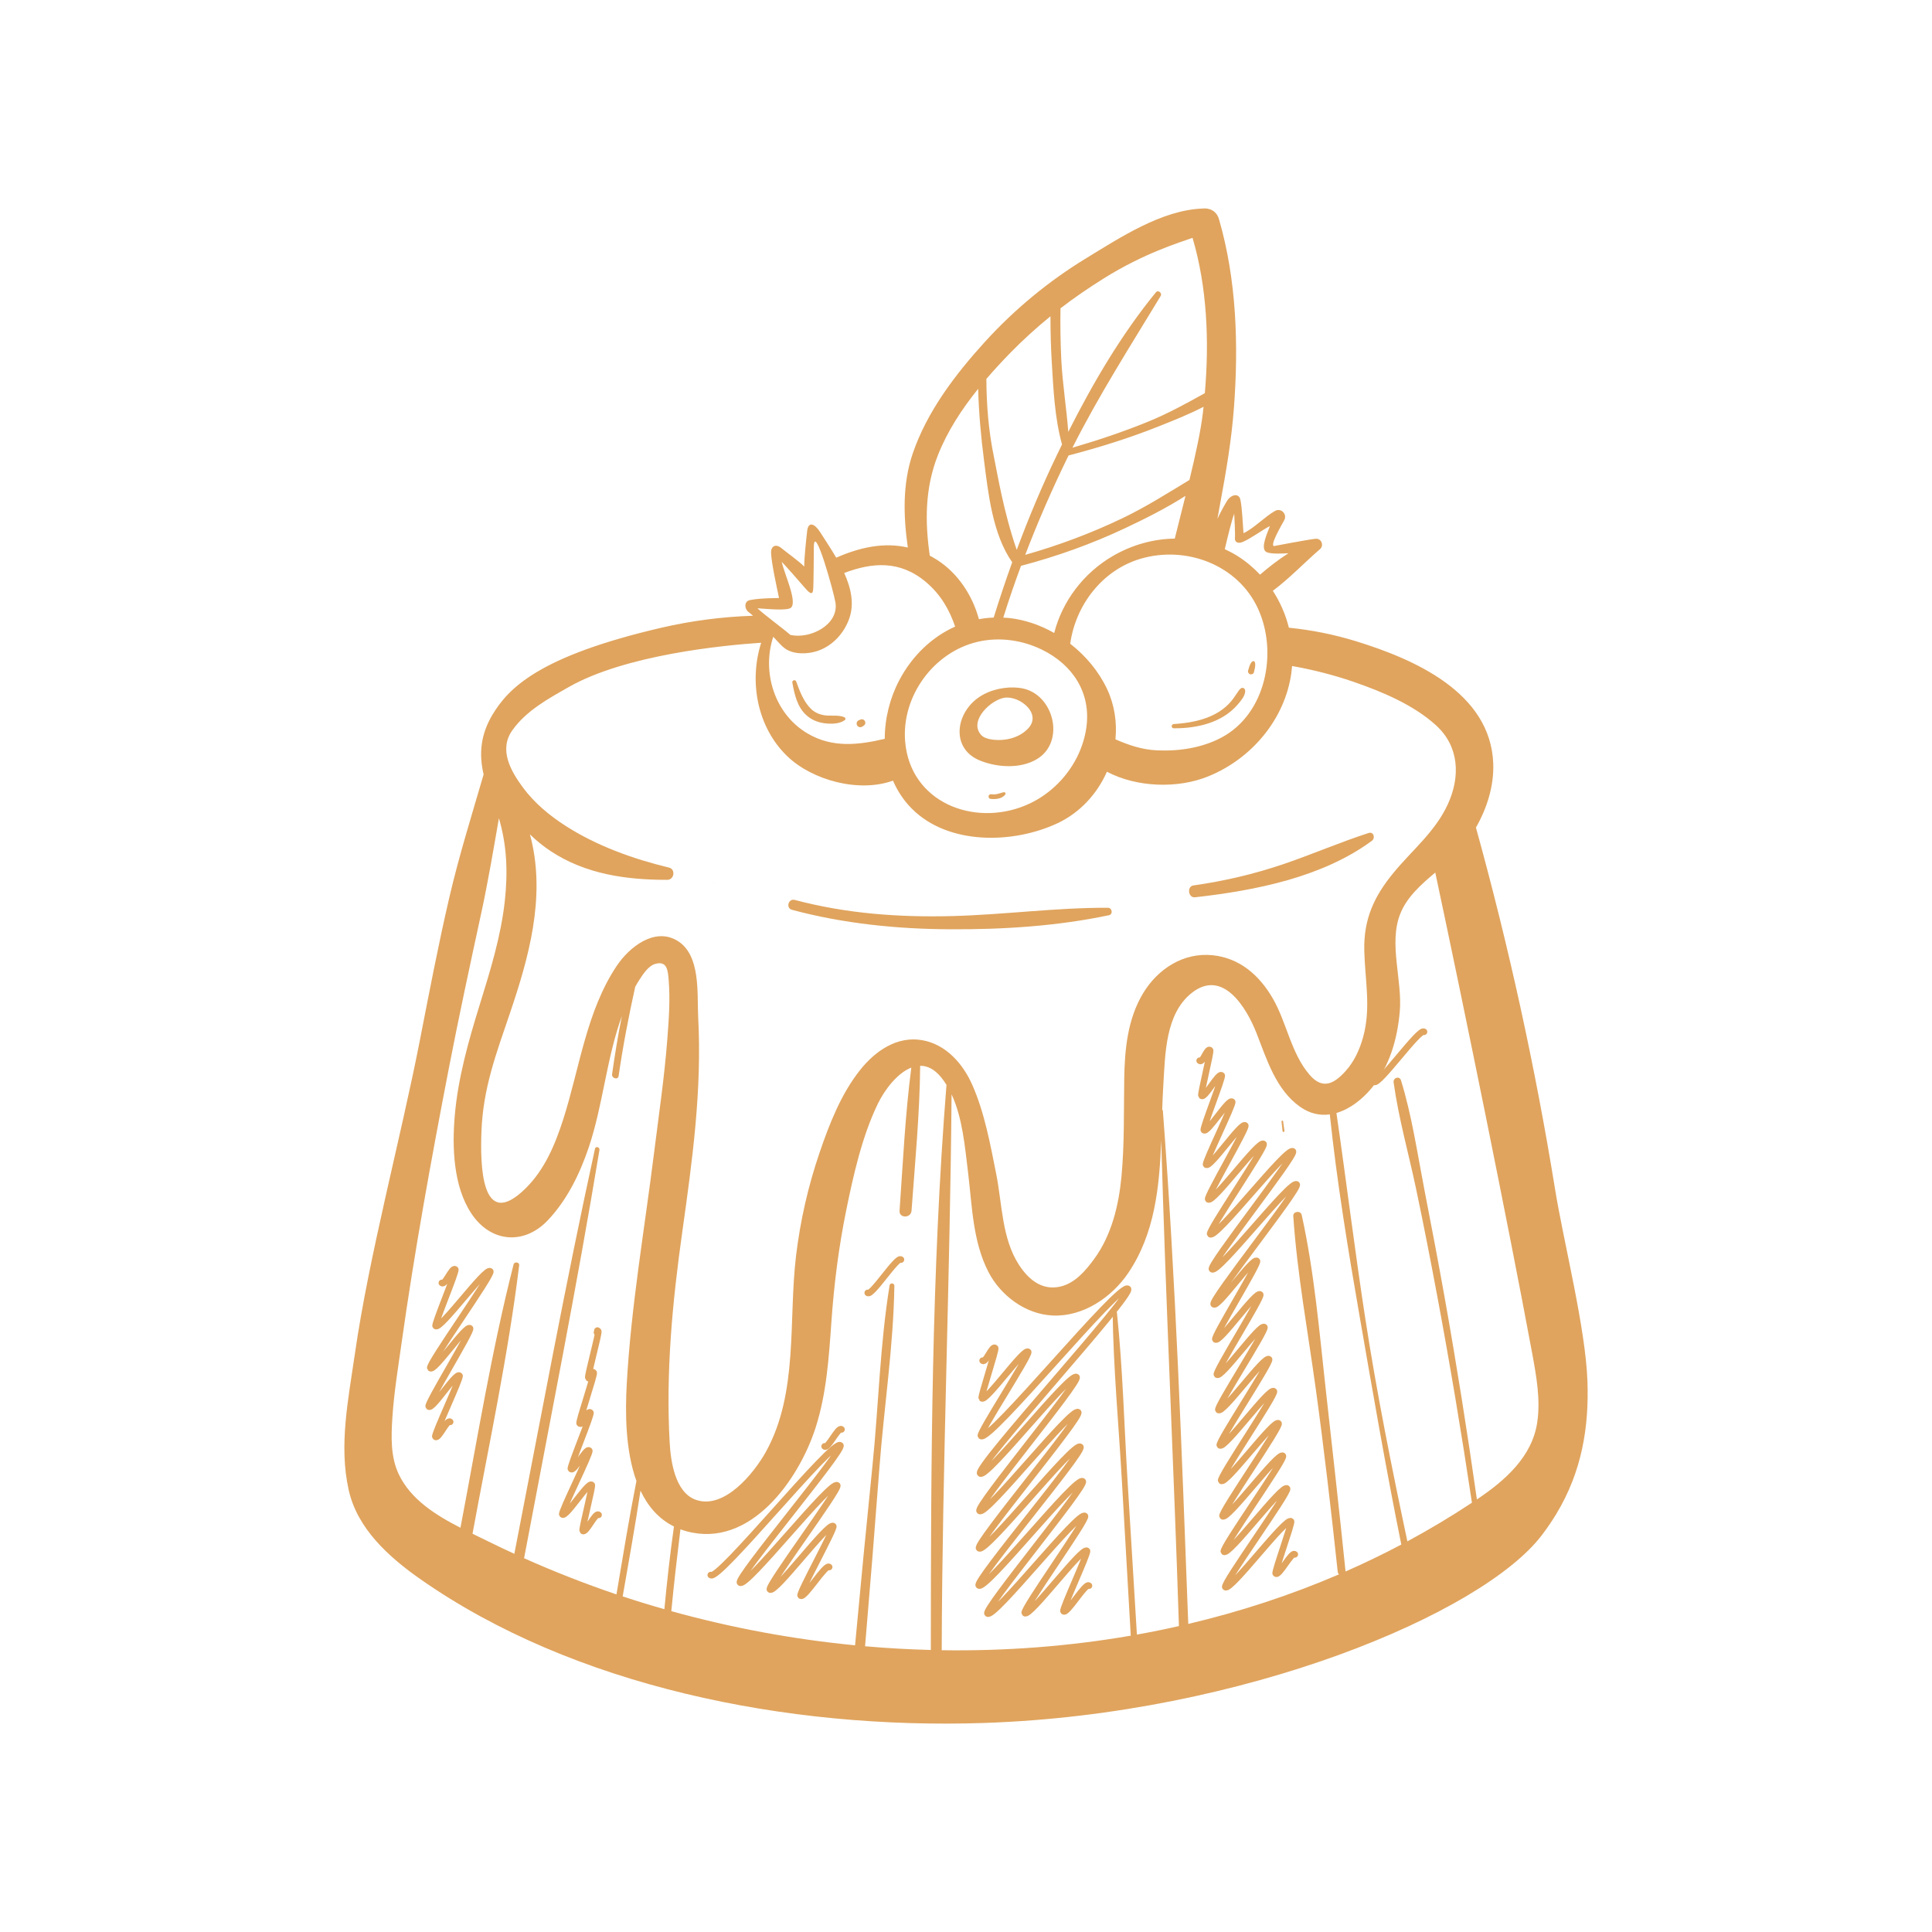 <?xml version="1.0" encoding="utf-8"?>
<!-- Generator: Adobe Illustrator 28.0.0, SVG Export Plug-In . SVG Version: 6.00 Build 0)  -->
<svg version="1.1" id="doodles" xmlns="http://www.w3.org/2000/svg" xmlns:xlink="http://www.w3.org/1999/xlink" x="0px" y="0px"
	 viewBox="0 0 898.72 898.72" style="enable-background:new 0 0 898.72 898.72;" xml:space="preserve">
<style type="text/css">
	.st0{fill:#403536;}
	.st1{fill:#E0A45E;}
	.st2{fill:none;stroke:#E0A45E;stroke-width:2.979;stroke-linecap:round;stroke-linejoin:round;}
	.st3{fill:none;stroke:#E0A45E;stroke-width:2.717;stroke-linecap:round;stroke-linejoin:round;}
	.st4{fill:none;stroke:#E0A45E;stroke-width:2.973;stroke-linecap:round;stroke-linejoin:round;}
	.st5{fill:none;stroke:#E0A45E;stroke-width:2.936;stroke-linecap:round;stroke-linejoin:round;}
	.st6{fill:none;stroke:#E0A45E;stroke-width:3.169;stroke-linecap:round;stroke-linejoin:round;}
	.st7{fill:none;stroke:#E0A45E;stroke-width:3.027;stroke-linecap:round;stroke-linejoin:round;}
	.st8{fill:none;stroke:#E0A45E;stroke-width:2.937;stroke-linecap:round;stroke-linejoin:round;}
</style>
<g>
	<g>
		<g>
			<path class="st1" d="M455.92,353.82c8.03,3.22,18.78,3.9,26.43-0.7c13.49-8.1,7.82-30.51-7.23-33c-0.99-0.16-2.02-0.27-3.06-0.31
				c-6.44-0.28-13.53,1.73-18.36,5.79C444.09,333.68,443.06,348.66,455.92,353.82z M467.56,324.53c6.84-0.77,17.14,7.33,10.79,14.24
				c-4.24,4.61-11.19,6.15-17.25,5.19c-1.82-0.29-3.71-0.88-4.89-2.29C450.62,334.94,461.38,325.22,467.56,324.53z"/>
			<path class="st1" d="M332.02,410.65c-0.1,0-0.1,0.15,0,0.15C332.12,410.81,332.12,410.65,332.02,410.65z"/>
			<path class="st1" d="M368.42,423.23c23.77,6.38,48.66,8.92,73.24,9.05c24.78,0.14,49.91-1.43,74.2-6.54
				c1.98-0.42,1.49-3.46-0.47-3.47c-24.16-0.1-48.17,3.22-72.31,3.86c-24.86,0.65-49.28-1.11-73.39-7.51
				C366.71,417.84,365.44,422.43,368.42,423.23z"/>
			<path class="st1" d="M555.87,417.4c27.93-3.14,59.25-9.27,82.33-26.31c1.67-1.23,0.78-4.35-1.52-3.61
				c-13.5,4.35-26.54,10.05-39.99,14.6c-13.58,4.59-27.38,7.79-41.56,9.81C552.03,412.33,552.72,417.76,555.87,417.4z"/>
			<path class="st1" d="M738.44,642.47c-0.88-24.89-11.05-64.48-15.08-89.39c-9.18-56.66-21.49-112.81-36.79-168.13
				c5.21-9.07,8.45-19.56,8.05-29.87c-1.3-33.05-36.86-48.5-64.05-56.86c-10.16-3.12-20.52-5.16-31.01-6.23
				c-1.52-6.1-4.04-11.91-7.47-17.16c7.8-5.81,14.79-13.22,21.93-19.37c2.02-1.74,0.65-5.18-2.16-4.83
				c-4.79,0.6-18.34,3.23-19.24,3.38c-2.01-0.39,3.74-10.08,4.8-12.07c1.47-2.76-1.49-5.83-4.29-4.28
				c-4.6,2.55-9.95,8.21-14.69,10.36c-0.33-3.9-0.6-11.63-1.43-15.53c-0.73-3.42-4.48-2.32-6.16,0.42
				c-1.66,2.71-3.16,5.54-4.54,8.44c0.47-2.59,0.93-5.16,1.39-7.65c2.71-14.59,5.19-29.22,6.3-44.02
				c2.18-29.2,1.25-59.48-6.96-87.73c-1.15-3.96-4.6-5.36-7.82-4.93c-18.89,0.76-38.19,13.5-53.87,23.05
				c-17.49,10.66-33.41,23.8-47.19,38.95c-13.73,15.09-26.9,32.38-33.56,51.88c-4.79,14.01-4.41,29.03-2.3,43.8
				c-11.21-2.57-22.37-0.07-33.31,4.72c-2.46-4.22-5.16-8.21-7.41-11.78c-2.67-4.24-5.61-5.16-6.11-0.63
				c-0.46,4.17-1.38,12.36-1.35,16.54c-2.5-2.52-7.88-6.31-10.55-8.52c-2.95-2.45-5.09-0.71-4.89,2.35
				c0.35,5.37,2.36,14.32,3.7,20.8c-2.2,0.05-4.5,0.09-5.17,0.13c-2.87,0.14-5.55,0.29-8.36,0.84c-2.83,0.55-2.56,4.1-0.72,5.5
				c0.74,0.56,1.45,1.16,2.14,1.78c-14.36,0.49-28.62,2.32-42.64,5.58c-56.99,13.24-71.13,28.12-78.54,40.45
				c-5.57,9.28-6.36,18.39-4.12,27.79c-5.55,19.02-11.47,37.94-15.96,57.24c-5.13,22.06-9.39,44.36-13.73,66.58
				c-8.87,45.47-23.64,99.98-30.22,145.84c-2.99,20.85-7.53,42.3-2.86,63.21c4.01,17.95,18.56,31.12,33.42,41.52
				c70.89,49.62,169.88,69.95,262.3,66.84c120.82-4.07,231.79-50.98,259.4-87.48c2.34-3.09,4.54-6.29,6.55-9.61
				C735.94,684.53,739.19,663.68,738.44,642.47z M574.12,238.98c0.08,0.55,0.51,9.45,0.34,11.39c-0.16,1.8,1.43,2.63,3.54,1.77
				c3.66-1.48,9.21-5.66,12.74-7.43c-1.28,3.47-4.41,10.07-1.87,11.94c1.79,1.32,9.11,0.77,10.5,0.69
				c-4.81,3.09-9.02,6.36-13.23,9.98c-3.08-3.28-6.56-6.21-10.45-8.66c-1.93-1.21-3.92-2.26-5.95-3.2
				C571.19,249.34,572.84,242.45,574.12,238.98z M585.31,283.38c9.17,20.35,3.5,48.64-16.96,59.63c-9.08,4.87-19.82,6.5-30.04,6.04
				c-7.21-0.32-13.35-2.5-19.43-5.13c0.77-7.91-0.41-16.03-3.94-23.5c-3.83-8.11-9.85-15.33-17.1-20.97
				c2.5-17.96,14.91-34.28,32.73-39.53C551.79,253.67,576.02,262.76,585.31,283.38z M523.26,245.75c9.32-4.39,19.13-9.3,28.2-15.08
				c-1.72,6.89-3.46,13.68-4.99,19.88c-9.87,0.12-19.81,2.86-28.82,8.09c-13.67,7.95-23.52,21.11-27.26,35.81
				c-6.55-3.71-13.71-6.18-20.97-6.96c-0.91-0.1-1.82-0.13-2.72-0.18c2.54-8.12,5.3-16.15,8.24-24.09
				C491.53,258.84,507.74,253.07,523.26,245.75z M476.91,258.1c5.86-15.3,12.41-30.32,19.64-45.17c0.17-0.36,0.36-0.71,0.54-1.06
				c14.13-3.7,28.1-8.03,41.68-13.44c6.87-2.74,14.19-5.63,21.09-9.19c-0.11,0.97-0.2,1.94-0.32,2.9
				c-1.02,8.56-3.48,19.71-6.24,31.13c-10.21,6.18-20.26,12.57-31.14,17.78C507.56,248.05,492.45,253.7,476.91,258.1z M484.87,302.3
				c14.17,6.99,22.76,20.05,20.47,36.17c-0.7,4.96-2.28,9.74-4.55,14.15c-5.04,9.78-13.55,17.78-23.73,22.02
				c-24.27,10.09-53.68-1.5-56.01-29.74c-1.73-21,13.23-41.59,33.79-46.36C464.91,296.2,475.64,297.74,484.87,302.3z M493.31,143.42
				c6.51-5.02,13.31-9.64,20.27-13.99c18.77-11.73,34.96-16.56,41.16-18.8c6.81,23.04,7.81,48.19,5.72,72.26
				c-8.53,4.74-17.03,9.43-26.24,13.2c-11.54,4.72-23.37,8.68-35.34,12.17c12.29-24.41,26.89-47.21,41.04-70.58
				c0.81-1.34-1.18-2.98-2.22-1.71c-16.06,19.64-29.27,42.15-40.76,64.93c-0.84-11.16-2.68-22.29-3.25-33.48
				C493.3,159.42,493.19,151.42,493.31,143.42z M470,164.11c5.87-6.01,12.12-11.67,18.65-16.99c0,7.26,0.19,14.52,0.63,21.77
				c0.75,12.47,1.38,25.76,4.75,37.86c-0.8,1.62-1.59,3.25-2.37,4.87c-6.92,14.35-13.11,29.14-18.7,44.16
				c-6.11-17.55-9.01-35.54-10.67-43.57c-2.43-11.75-3.4-23.87-3.45-35.95C462.46,172.03,466.22,167.98,470,164.11z M436.37,211.54
				c4.37-11,11.05-21.24,18.64-30.67c0.31,11.13,1.3,22.23,2.74,33.37c1.97,15.35,3.96,34.26,13.1,47.31
				c-3.07,8.52-5.93,17.11-8.61,25.72c-2.34,0.09-4.62,0.35-6.87,0.76c-3.03-11.22-9.93-21.52-19.51-27.61
				c-1.12-0.71-2.23-1.35-3.35-1.94C430.26,242.74,430.18,227.11,436.37,211.54z M391.87,293.94c1.3-1.86,2.35-3.89,3.12-6.03
				c2.53-7.02,0.88-14.38-2.28-21.37c12.98-4.93,25.89-6.04,38.03,4.22c6.94,5.86,10.91,12.95,13.57,20.71
				c-10.93,4.89-20.04,13.7-25.97,24.93c-4.36,8.25-6.78,17.82-6.77,27.28c-12.11,2.85-24.32,4.37-35.94-2.5
				c-15.4-9.1-21.34-28.6-15.93-44.97c0.42,0.45,0.84,0.92,1.27,1.36c1.33,1.39,2.66,3.02,4.23,4.12
				c4.09,2.88,10.59,2.64,15.12,1.11C385.01,301.23,389.05,297.99,391.87,293.94z M368.03,282.62c2.85-3-3.1-15.43-4.39-21.27
				c1.68,1.69,8.88,9.86,10.38,11.65c2.19,2.62,3.89,4.18,4.22,1.52c0.27-2.22,0.3-17.95,0.34-20.17
				c0.21-11.5,9.32,21.19,10.06,25.96c1.6,10.24-11.58,17.08-20.95,15.06c-3.01-2.68-12.45-9.63-15.36-12.41
				C356.25,283.17,366.43,284.3,368.03,282.62z M238.37,339.65c6.52-9.13,16.66-14.63,26.19-20.05
				c26.27-14.95,71.45-19.41,89.52-20.61c-5.77,18.14-1.81,39.31,12.09,52.74c11.55,11.15,33.17,17.17,49.23,11.41
				c2.03,4.73,4.89,9.12,8.67,12.94c17.02,17.18,47.3,16.54,67.9,6.85c10.45-4.91,18.42-13.68,22.94-23.94
				c14.16,7.45,33.04,7.8,46.86,2.27c20.23-8.1,35.95-26.51,38.95-48.3c0.14-1.05,0.23-2.09,0.32-3.14
				c9.68,1.71,19.24,4.13,28.51,7.32c13.24,4.55,27.95,10.7,38.44,20.25c10.83,9.86,11.38,23.84,5.54,36.64
				c-5.83,12.78-16.45,21.25-25.19,31.83c-9.16,11.09-14.07,21.72-13.71,36.4c0.34,13.7,3.2,26.54-0.52,40.1
				c-1.59,5.78-4.11,11.37-8.16,15.86c-5.37,5.97-10.67,8.74-16.66,1.87c-8.78-10.08-10.68-24.43-17.31-35.8
				c-6.2-10.66-15.32-18.64-27.87-19.94c-13.52-1.4-25.42,6.27-32.3,17.57c-7.33,12.06-8.65,26.4-8.85,40.17
				c-0.22,14.94,0.12,29.98-1.25,44.87c-1.24,13.5-4.56,27.53-12.7,38.64c-3.96,5.41-8.85,11.24-15.66,12.86
				c-8.57,2.03-14.86-3.22-19.29-9.99c-8.06-12.33-7.86-28.43-10.66-42.45c-2.75-13.76-5.42-28.5-11.13-41.39
				c-4.36-9.85-12.23-18.84-23.32-20.77c-11.74-2.04-21.89,5.11-28.86,13.89c-8.82,11.1-14.26,25.01-18.81,38.32
				c-5.34,15.64-8.99,31.62-10.97,48.02c-3.63,30.12,1.2,63.87-14.1,91.38c-5.48,9.85-19.41,27.01-32.66,22.15
				c-9.55-3.51-11.55-17.91-12.03-26.51c-1.85-32.89,1.28-65.54,5.86-98.06c4.69-33.3,9.2-66.07,7.4-99.8
				c-0.59-10.99,1.37-29.18-9.89-35.76c-10.59-6.19-22.24,3.22-27.97,11.76c-14.15,21.12-17.29,47.58-24.88,71.31
				c-3.75,11.73-8.62,23.43-17.49,32.19c-21.11,20.87-21.11-12.04-20.6-26.22c0.73-20.33,6.91-36.48,13.29-55.3
				c8.75-25.79,16.42-53.35,9.91-80.6c-0.2-0.84-0.42-1.67-0.65-2.5c3.02,2.91,6.26,5.55,9.7,7.82
				c16.24,10.72,35.16,13.35,54.2,13.33c3.23,0,4.02-4.93,0.77-5.71c-16.66-4.02-33.56-10.07-48.13-19.44
				c-7.44-4.78-14.39-10.55-19.69-17.68C237.6,358.69,231.87,348.74,238.37,339.65z M243.79,724.85
				c11.93-63.25,24.56-126.42,35.06-189.91c0.22-1.34-1.78-1.95-2.08-0.57c-13.68,62.55-25.26,125.59-37.51,188.43
				c-4.06-1.87-8.09-3.78-12.08-5.75c-2.38-1.18-4.86-2.37-7.38-3.59c7.63-41.48,16.59-83.04,21.71-124.91
				c0.18-1.5-2.25-1.78-2.61-0.35c-10.27,40.27-16.92,81.64-24.71,122.47c-11.63-5.95-23.11-13.2-28.67-24.83
				c-3.93-8.22-3.56-17.77-2.98-26.65c0.75-11.43,2.63-22.82,4.22-34.15c6.04-42.9,13.8-85.55,22.03-128.08
				c4.68-24.18,9.89-48.25,15.1-72.31c3.16-14.61,5.64-29.32,8.19-44.03c3.68,12.5,4.24,24.8,2.74,38.53
				c-1.8,16.49-6.81,32.52-11.69,48.31c-5.2,16.8-10.02,33.73-11.57,51.32c-1.29,14.67-0.72,32.99,7.69,45.69
				c8.95,13.52,24.51,14.89,35.63,3.13c8.96-9.48,14.82-21.56,18.97-33.8c6.57-19.36,8.31-41.57,15.43-61.17
				c-1.78,8.96-3.28,17.98-4.55,27.04c-0.28,1.98,2.76,2.85,3.04,0.84c2.01-13.94,4.68-27.76,7.72-41.49
				c0.68-1.19,1.37-2.37,2.12-3.52c1.61-2.47,4.02-6.14,7.03-7.06c5.79-1.76,6.06,3.15,6.42,7.58c0.74,9.04,0.06,18.26-0.63,27.28
				c-1.35,17.72-3.98,35.38-6.18,53.01c-4.46,35.74-10.71,71.45-12.7,107.45c-0.72,13.03-0.7,30.79,4.5,45.16
				c-3.44,17.52-6.32,35.15-9.29,52.76C272.15,736.72,257.8,731.11,243.79,724.85z M289.66,742.61c2.86-16.38,5.79-32.75,8.29-49.19
				c3.37,7.16,8.35,13.1,15.56,16.66c-1.82,12.78-3.24,25.62-4.46,38.47C302.54,746.71,296.07,744.73,289.66,742.61z M402.41,765.8
				c2.35-27.58,4.56-55.17,6.65-82.78c2.14-28.29,6.54-56.52,6.98-84.93c0.02-1.24-2-1.5-2.21-0.24
				c-4.51,27.69-5.13,55.89-7.96,83.76c-2.83,27.91-5.55,55.82-8.12,83.75c-28.91-2.81-57.58-8.14-85.47-15.89
				c1.21-12.72,2.69-25.4,4.24-38.07c0.91,0.34,1.84,0.64,2.8,0.91c29.69,8.1,52.27-23.96,60.06-48.13
				c5.08-15.78,6.2-32.61,7.35-49.04c1.22-17.6,3.39-34.87,6.92-52.17c3.34-16.4,7.35-34.3,14.66-49.44
				c3.05-6.32,8.97-14.32,15.61-16.9c-2.87,22.06-3.91,44.44-5.47,66.58c-0.25,3.58,5.31,3.56,5.57,0
				c1.62-22.38,3.81-44.93,4.02-67.42c3.25-0.04,6.57,1.48,9.72,5.31c0.92,1.12,1.74,2.32,2.52,3.55
				c-6.97,87.31-7.24,175.33-7.28,262.88C422.78,767.27,412.58,766.69,402.41,765.8z M528.86,760.37
				c-1.45-23.91-2.91-47.82-4.36-71.73c-1.58-26.03-2.22-52.13-4.93-78.08c-0.13-1.25-2.01-1.31-2,0
				c0.36,26.07,2.8,52.05,4.29,78.08c1.38,24.08,2.76,48.15,4.14,72.23c-28.94,5-58.44,7.22-87.94,6.77
				c0.27-86.22,3.88-172.38,4.59-258.58c5.11,10.96,6.23,24.68,7.62,35.91c1.93,15.65,2.14,32.36,9.51,46.69
				c5.64,10.98,17.25,19.68,29.83,20.28c14.2,0.68,27.56-8.45,35.22-19.78c12.42-18.36,14.51-40.08,15.34-61.71
				c2.1,75.33,5.82,150.63,8.24,225.96C541.94,757.88,535.42,759.2,528.86,760.37z M625.92,731.02
				c-2.88-28.08-6.03-56.13-9.16-84.18c-3.03-27.22-5.33-54.9-11.24-81.68c-0.48-2.17-4.07-1.73-3.92,0.53
				c1.82,26.89,6.78,53.6,10.45,80.29c3.9,28.33,7.18,56.73,10.22,85.17c0.06,0.52,0.29,0.91,0.6,1.2
				c-22.64,9.74-46.12,17.4-70.12,23.06c-3.01-79.59-5.79-159.32-11.81-238.74c-0.02-0.23-0.15-0.38-0.31-0.47
				c0.13-3.91,0.29-7.78,0.53-11.61c0.88-14.29,0.92-32.95,13.17-42.68c14.45-11.47,25.5,6.75,30.18,18.71
				c4.78,12.22,9.02,26.32,20.3,34.27c4.53,3.19,9.24,4.12,13.78,3.5c3.31,31.44,8.45,62.68,13.85,93.82
				c6.15,35.5,12.26,70.97,19.41,106.28C643.36,722.98,634.7,727.16,625.92,731.02z M715.1,661.55
				c-2.35,16.11-15.02,27.16-27.86,35.8c-0.07,0.05-0.15,0.1-0.22,0.14c-4.48-31.54-9.48-63-15.08-94.36
				c-2.96-16.59-6.13-33.14-9.34-49.68c-3.28-16.89-5.8-34.41-10.88-50.87c-0.7-2.26-3.75-1.27-3.44,0.95
				c2.31,16.61,6.97,33.04,10.44,49.45c3.58,16.96,6.88,33.98,10.06,51.02c5.89,31.57,11.17,63.26,15.93,95.02
				c-9.77,6.46-19.79,12.46-30.03,17.98c-7.31-34.48-14.27-69.13-19.63-103.98c-4.88-31.71-8.76-63.55-13.37-95.29
				c6.25-1.8,12.04-6.35,16.46-11.68c8.29-10,11.89-22.76,13-35.5c1.27-14.49-5.18-31.39,0.11-45.17c3.08-8.01,9.68-13.82,16.4-19.5
				c13.52,63.37,33.88,163.3,45.09,223.68C714.68,640.14,716.65,650.92,715.1,661.55z"/>
			<path class="st1" d="M596.12,521.65c0.16,1.49,0.32,2.98,0.48,4.47c0.07,0.65,0.99,0.54,0.9-0.12c-0.21-1.48-0.43-2.97-0.64-4.45
				C596.8,521.14,596.08,521.23,596.12,521.65z"/>
			<path class="st1" d="M546,338.78c10.63,0.09,22.33-2.51,29.61-10.9c1.42-1.64,3.39-3.86,3.62-6.11c0.07-0.69-0.15-1.48-0.88-1.73
				c-1.02-0.35-1.76,0.74-2.26,1.44c-1.5,2.13-2.73,4.23-4.61,6.08c-1.78,1.77-3.8,3.27-6,4.46c-5.91,3.21-12.84,4.38-19.49,4.79
				C544.75,336.9,544.72,338.77,546,338.78z"/>
			<path class="st1" d="M581.58,313.67c0.71,0.16,1.55-0.21,1.73-0.98c0.16-0.71,0.32-1.41,0.47-2.12c0.09-0.43,0.1-0.85,0.11-1.28
				c0.01-0.25,0.02-0.49-0.04-0.74c-0.03-0.16-0.08-0.31-0.12-0.47c-0.14-0.54-0.86-0.73-1.25-0.33c-0.11,0.12-0.23,0.23-0.34,0.35
				c-0.17,0.19-0.27,0.39-0.39,0.61c-0.2,0.38-0.41,0.75-0.54,1.16c-0.22,0.69-0.42,1.38-0.63,2.08
				C580.38,312.65,580.85,313.51,581.58,313.67z"/>
			<path class="st1" d="M466.94,368.53c-0.26,0.07-0.53,0.1-0.79,0.17c-0.23,0.06-0.45,0.16-0.68,0.22c-0.5,0.14-1,0.29-1.5,0.4
				c-0.22,0.05-0.43,0.09-0.65,0.13c-0.04,0-0.25,0.03-0.29,0.04c-0.14,0.01-0.28,0.02-0.41,0.03c-0.24,0.01-0.49,0.01-0.73,0
				c-0.14-0.01-0.28-0.01-0.42-0.03c-0.04,0-0.46-0.05-0.22-0.02c-0.57-0.08-1.21,0.14-1.36,0.77c-0.12,0.52,0.16,1.27,0.77,1.36
				c1.27,0.18,2.53,0.16,3.79-0.12c0.61-0.13,1.18-0.33,1.72-0.64c0.27-0.16,0.55-0.32,0.79-0.52c0.24-0.19,0.43-0.44,0.62-0.68
				c0.18-0.23,0.26-0.53,0.1-0.8C467.53,368.58,467.22,368.46,466.94,368.53z"/>
			<path class="st1" d="M370.4,317.08c-0.41-1.15-2.04-0.69-1.82,0.5c1.01,5.45,2.23,11.24,6.53,15.12c2.36,2.14,5.26,3.33,8.4,3.74
				c2.96,0.39,6.87,0.39,9.4-1.4c0.59-0.42,0.44-1.17-0.19-1.43c-2.56-1.07-5.72-0.54-8.45-0.79c-2.59-0.24-5.06-1.2-6.95-3
				C373.86,326.5,371.99,321.49,370.4,317.08z"/>
			<path class="st1" d="M398.97,337.78c0.15,0.17,0.34,0.28,0.55,0.35c0.2,0.11,0.42,0.15,0.65,0.15c0.31,0,0.59-0.08,0.85-0.23
				c0.13-0.08,0.26-0.16,0.39-0.24c0.06-0.04,0.13-0.08,0.19-0.12c0.03-0.02,0.06-0.04,0.09-0.06c0.13-0.08,0.25-0.16,0.36-0.27
				c0.08-0.11,0.17-0.22,0.25-0.33c0.09-0.12,0.14-0.26,0.17-0.4c0.02-0.14,0.04-0.28,0.06-0.43c0.01-0.22-0.04-0.43-0.14-0.62
				c-0.04-0.14-0.11-0.25-0.21-0.35c-0.11-0.17-0.26-0.31-0.45-0.41c-0.07-0.03-0.13-0.06-0.2-0.09c-0.19-0.1-0.4-0.15-0.62-0.14
				c-0.26,0-0.31,0.01-0.47,0.07c-0.03,0.01-0.06,0.02-0.09,0.04c-0.07,0.03-0.14,0.06-0.21,0.09c-0.14,0.06-0.28,0.11-0.42,0.17
				c-0.29,0.08-0.54,0.22-0.75,0.43c-0.09,0.11-0.18,0.23-0.26,0.34c-0.15,0.26-0.23,0.55-0.23,0.85c-0.01,0.23,0.04,0.45,0.15,0.65
				C398.69,337.44,398.8,337.62,398.97,337.78z"/>
		</g>
	</g>
	<g>
		<g>
			<g>
				<path class="st7" d="M639.17,503.23c2.01,2.01,21.25-25.28,23.26-23.26"/>
				<path class="st7" d="M330.62,732.67c3.31,3.31,57-63.62,60.31-60.31c1.96,1.96-48.65,61.87-46.69,63.83
					c2.78,2.78,42.44-48,45.22-45.22c1.43,1.43-32.73,46.99-31.3,48.41c2.23,2.23,27.22-31.67,29.45-29.45
					c0.88,0.88-16.07,31.41-15.18,32.3c1.66,1.66,11.63-14.96,13.29-13.29"/>
				<path class="st7" d="M383.58,672.81c1.47,1.47,6.41-9.36,7.88-7.88"/>
				<path class="st7" d="M403.64,601.41c1.74,1.74,13.73-17.21,15.47-15.47"/>
				<path class="st7" d="M558.05,493.4c1.37,1.37,3.48-6.22,4.85-4.85c0.53,0.53-4.56,20.61-4.02,21.15
					c1.53,1.53,7.9-10.96,9.43-9.43c0.66,0.66-8.97,24.77-8.31,25.44c1.66,1.66,11.52-14.84,13.18-13.18
					c0.78,0.78-12.92,28.46-12.13,29.24c1.84,1.84,16.39-20.06,18.22-18.22c0.95,0.95-18.2,33.4-17.25,34.35
					c2.1,2.1,23.66-27.86,25.76-25.76c1.21,1.21-26.05,40.75-24.84,41.96c2.55,2.55,35.95-41.04,38.49-38.49
					c1.64,1.64-39.28,53.13-37.64,54.78c2.58,2.58,36.82-41.98,39.4-39.4c1.68,1.68-40.27,54.04-38.6,55.71
					c1.9,1.9,18.21-22.02,20.12-20.12c1.02,1.02-20.38,35.46-19.36,36.48c1.93,1.93,18.95-22.81,20.88-20.88
					c1.05,1.05-21.2,36.22-20.15,37.27c1.97,1.97,20.11-24.06,22.08-22.08c1.09,1.09-22.49,37.41-21.4,38.5
					c2.02,2.02,21.54-25.59,23.57-23.57c1.14,1.14-24.05,38.9-22.9,40.04c2.08,2.08,23.07-27.23,25.15-25.15
					c1.2,1.2-25.7,40.43-24.51,41.62c2.13,2.13,24.54-28.81,26.68-26.68c1.25,1.25-27.29,41.93-26.05,43.18
					c2.18,2.18,25.89-30.25,28.07-28.07c1.3,1.3-28.75,43.27-27.45,44.57c2.23,2.23,27.15-31.61,29.38-29.38
					c1.34,1.34-30.05,44.5-28.71,45.84c2.27,2.27,28.29-32.83,30.56-30.56c0.63,0.63-7.75,23.62-7.13,24.25
					c1.51,1.51,7.39-10.41,8.9-8.9"/>
				<path class="st7" d="M457.08,632.93c1.4,1.4,4.45-7.26,5.85-5.85c0.6,0.6-6.85,22.77-6.25,23.37
					c1.95,1.95,19.65-23.56,21.6-21.6c1.11,1.11-23.09,38-21.98,39.11c3.59,3.59,64.8-71.99,68.4-68.4
					c2.72,2.72-71.46,83.13-68.73,85.85c2.77,2.77,42.03-47.57,44.8-44.8c1.9,1.9-46.99,60.31-45.09,62.21
					c2.8,2.8,43.07-48.68,45.87-45.87c1.94,1.94-48.03,61.3-46.1,63.24c2.85,2.85,44.27-49.97,47.12-47.12
					c1.98,1.98-49.25,62.43-47.27,64.41c2.89,2.89,45.47-51.26,48.37-48.37c1.87,1.87-46.18,59.56-44.31,61.44
					c2.79,2.79,42.55-48.12,45.33-45.33c1.31,1.31-29.31,43.82-27.99,45.14c2.21,2.21,26.72-31.14,28.93-28.93
					c0.75,0.75-11.68,27.32-10.93,28.07c1.61,1.61,10.25-13.48,11.87-11.87"/>
				<path class="st7" d="M277.69,619.83c1.22,1.22-0.62-1.82,0.6-0.6c0.55,0.55-5.17,21.2-4.62,21.75c1.29,1.29,1.2-3.77,2.49-2.49
					c0.61,0.61-7.14,23.04-6.53,23.64c1.37,1.37,3.65-6.4,5.02-5.02c0.69,0.69-9.76,25.52-9.07,26.21c1.5,1.5,7.04-10.03,8.53-8.53
					c0.8,0.8-13.34,28.87-12.54,29.67c1.68,1.68,12.03-15.39,13.71-13.71c0.54,0.54-4.77,20.8-4.23,21.34
					c1.46,1.46,5.95-8.87,7.41-7.41"/>
				<path class="st7" d="M205.53,596.78c1.42,1.42,4.84-7.67,6.25-6.25c0.69,0.69-9.83,25.59-9.14,26.28
					c2.09,2.09,23.33-27.5,25.42-25.42c1.31,1.31-29.2,43.7-27.89,45.01c1.85,1.85,16.65-20.34,18.49-18.49
					c1.02,1.02-20.25,35.34-19.23,36.36c1.7,1.7,12.62-16.02,14.32-14.32c0.76,0.76-11.99,27.62-11.23,28.37
					c1.44,1.44,5.46-8.34,6.9-6.9"/>
			</g>
		</g>
	</g>
</g>
</svg>
